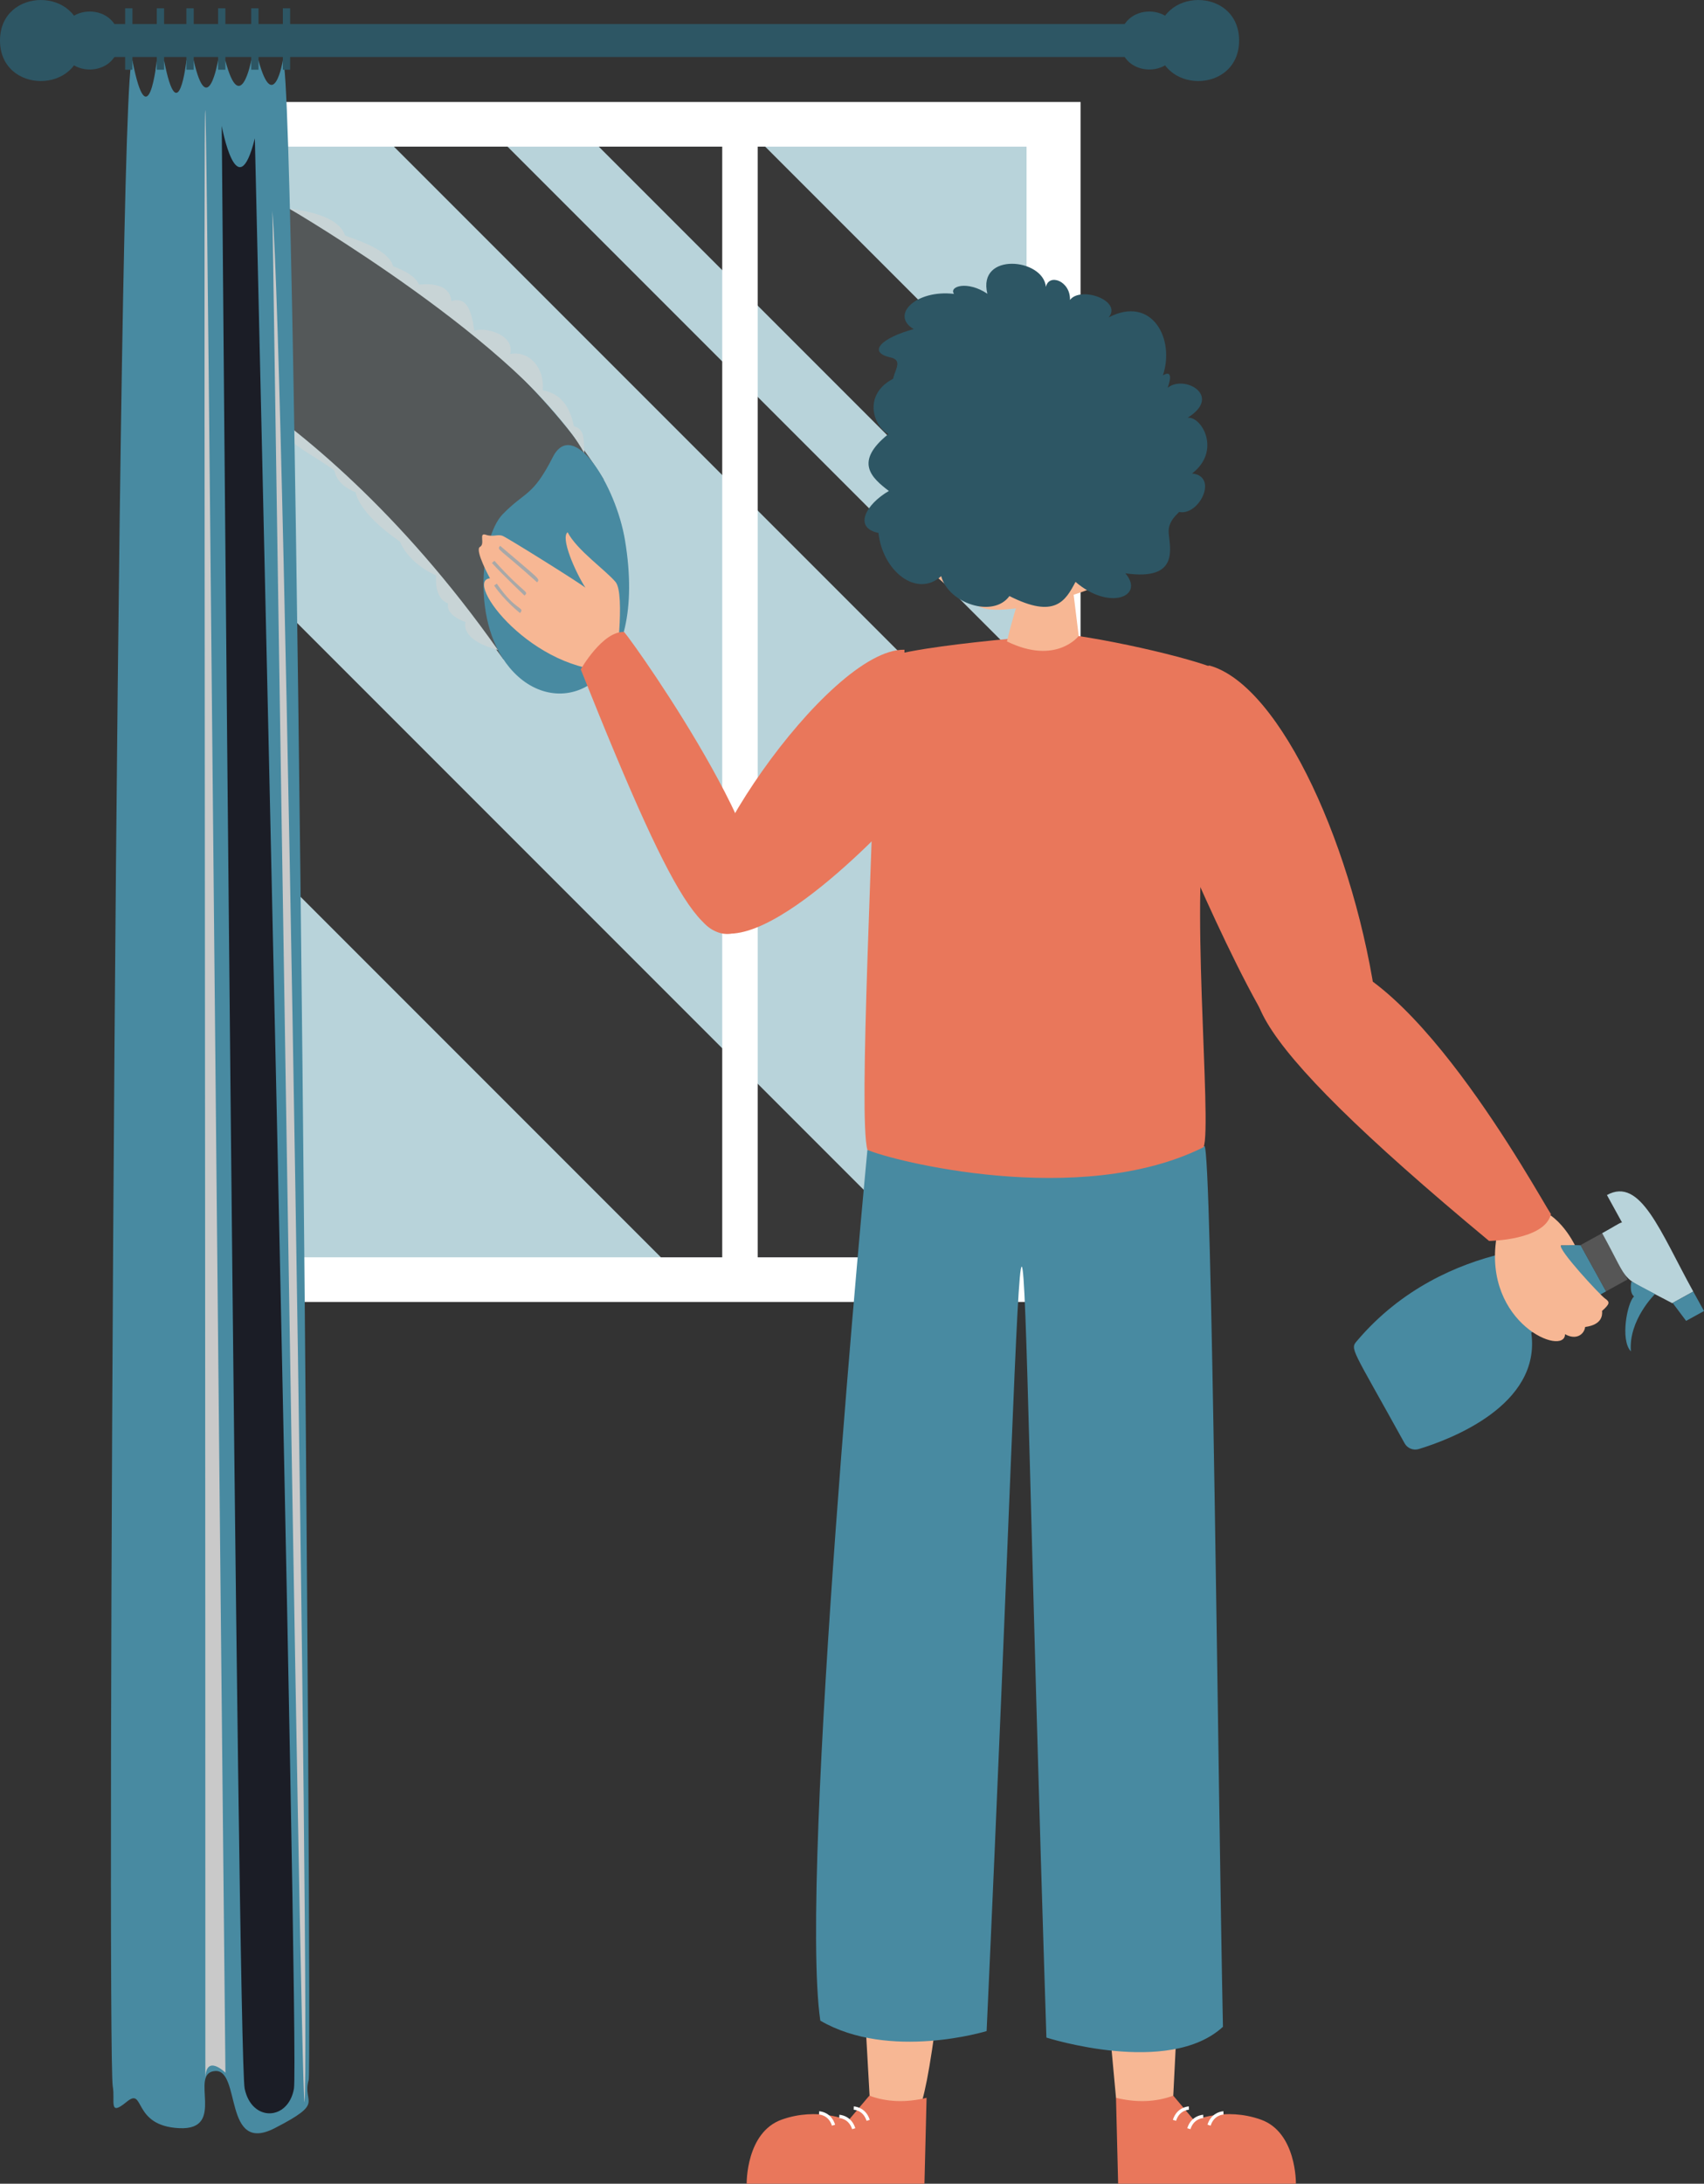 <?xml version="1.0" encoding="UTF-8"?><svg xmlns="http://www.w3.org/2000/svg" viewBox="0 0 601.07 770"><rect x="0" y="0" width="601.07" height="770" fill="#333333" stroke="none"/><defs><style>.cls-1{fill:#fff;}.cls-2{fill:#c8d4d6;}.cls-3{fill:#d1d1d1;}.cls-4{fill:#565656;}.cls-5{fill:#b8d3da;}.cls-6{fill:#bababa;}.cls-7{isolation:isolate;}.cls-8{fill:#c9c9c9;}.cls-9{fill:#f7b794;}.cls-10{fill:#545859;}.cls-11{fill:#424242;}.cls-12{mix-blend-mode:screen;}.cls-13{fill:#383838;}.cls-14{fill:#1b1d26;}.cls-15{fill:#488aa1;}.cls-16{fill:#e9775b;}.cls-17{fill:#a8a8a8;}.cls-18{fill:#b5b5b5;}.cls-19{fill:#2d5664;}.cls-20{mix-blend-mode:multiply;}</style></defs><g class="cls-7"><g id="_1"><g><rect class="cls-1" x="60.05" y="35.96" width="321.12" height="423.12" transform="translate(441.21 495.04) rotate(180)"/><rect class="cls-5" x="79.1" y="51.71" width="283.01" height="391.62" transform="translate(441.21 495.04) rotate(180)"/><g class="cls-12"><polygon class="cls-13" points="233.13 443.33 328.46 443.33 79.1 193.97 79.1 289.3 233.13 443.33"/></g><g class="cls-12"><path class="cls-10" d="m212.88,168.94c-35.85-57.97-110.67-95.27-110.67-95.27,0,0-25.29,17.59-39.98,51.16,57.21,28.79,106.94,96.1,115.36,107.67,23.03-16.8,35.29-63.55,35.29-63.55Z"/></g><path class="cls-15" d="m220.47,190.54c-3.24-19.55-18.31-43.44-25.47-29.36-7.16,14.08-9.69,11.92-17.7,20.16-8.01,8.24-11.8,41.74,5.48,57.22,17.27,15.48,45.89,1.39,37.69-48.02Z"/><g class="cls-12"><path class="cls-2" d="m175.64,229.17c-13.79-3.64-11.4-9.82-11.4-9.82,0,0-7.16-2.25-6.18-6.6-5.2-1.83-4.21-9.83-4.21-9.83,0,0-9.24-3.69-12.78-11.94-15.17-10.53-15.59-17.41-15.59-17.41,0,0-6.53-2.11-7.48-7.58-6.53-5.16-15.91-8.74-22.54-18.01-9.06-3.58-8.95-4.63-8.85-6.53-6.11,0-7.16-5.37-7.16-5.37,0,0-5.37,1.47-7.48-4.11-37.87-18.16,34.79-.31,103.67,97.21Z"/></g><g class="cls-12"><path class="cls-2" d="m206.07,159.74c-.11-5.34.02-8.49-3.64-9.45-1.52-7.58-5.21-11.69-11-12.64.84-7.69-4.63-14.15-11.48-12.82,1.79-7.09-9.59-9.72-12.64-8.14-1.26-9.37-3.59-11.79-8.11-10.53-.53-7.48-11.38-5.76-11.38-5.76-1.54-4.07-9.13-6.46-9.13-6.46-1.69-6.6-15.73-10.11-16.99-10.95-2.67-8.15-19.48-9.31-19.48-9.31,0,0,82.9,48.37,103.86,86.07Z"/></g><g class="cls-12"><polygon class="cls-13" points="362.11 202.61 211.21 51.71 269.92 51.71 362.11 143.9 362.11 202.61"/></g><g class="cls-12"><polygon class="cls-13" points="362.11 274.86 138.96 51.71 179.03 51.71 362.11 234.79 362.11 274.86"/></g><rect class="cls-1" x="254.76" y="43.95" width="12.51" height="407.14" transform="translate(522.03 495.04) rotate(180)"/><path class="cls-15" d="m99.77,21.33s-3.27,19.37-8.58,0h-2.58s-3.82,20.15-9.12,0c-1.17,3.41-2.58,0-2.58,0,0,0-3.65,21.5-8.58,0-1.33-.77-2.58,0-2.58,0,0,0-2.84,25.68-7.87,0-.19,1.7-2.58.06-2.58.06,0,0-2.98,28.54-8.58,0-5.48-6.63-9.14,702.26-6.94,714.3.93,5.07-1.65,10.85,4.91,5.42,6.56-5.42,1.76,8.52,18.57,9.3,16.81.77,3.2-19.37,12.54-20.15,9.34-.77,2.87,29.49,21.05,20.17,18.18-9.32,9.64-8.55,12.04-17.07,1.31-4.64-4.13-712.04-9.12-712.04Z"/><g class="cls-20"><path class="cls-8" d="m96.08,74.34s9.81,663.68,11.34,666.97c2-23.17-6.85-614.83-11.34-666.97Z"/></g><g><rect class="cls-19" x="28.48" y="8.48" width="384.26" height="11.62" transform="translate(441.21 28.58) rotate(180)"/><path class="cls-19" d="m0,14.29c0,19.05,28.8,19.05,28.8,0S0-4.76,0,14.29Z"/><path class="cls-19" d="m21.37,14.29c0,13.63,20.6,13.63,20.6,0s-20.6-13.63-20.6,0Z"/><path class="cls-19" d="m437.08,14.29c0-19.05-28.8-19.05-28.8,0s28.8,19.05,28.8,0Z"/><path class="cls-19" d="m415.71,14.29c0-13.63-20.6-13.63-20.6,0s20.6,13.63,20.6,0Z"/></g><rect class="cls-19" x="44.13" y="2.92" width="2.58" height="21.66" transform="translate(90.85 27.51) rotate(180)"/><rect class="cls-19" x="55.3" y="2.92" width="2.58" height="21.66" transform="translate(113.18 27.51) rotate(180)"/><rect class="cls-19" x="65.75" y="2.92" width="2.58" height="21.66" transform="translate(134.08 27.51) rotate(180)"/><rect class="cls-19" x="76.91" y="2.92" width="2.58" height="21.66" transform="translate(156.41 27.51) rotate(180)"/><rect class="cls-19" x="88.61" y="2.92" width="2.58" height="21.66" transform="translate(179.8 27.51) rotate(180)"/><rect class="cls-19" x="99.77" y="2.92" width="2.58" height="21.66" transform="translate(202.12 27.51) rotate(180)"/><g class="cls-20"><path class="cls-8" d="m72.44,733.01c0-911.2-2.51-938.92,7.08-2.17,0,0-6.98-6.9-7.08,2.17Z"/></g><g class="cls-12"><path class="cls-14" d="m89.9,48.73s15.78,676.37,13.79,687.73c-1.99,11.36-14.9,11.88-17.39,0-2.49-11.88-8.09-692.09-8.09-692.09,0,0,5.42,29.63,11.7,4.36Z"/></g></g><g><path class="cls-16" d="m319.05,229.1c-27.01-.65-83.5,82.77-70.46,96.6,17.16,18.2,69.48-39.95,69.48-39.95l.98-56.65Z"/><polygon class="cls-9" points="423.26 551.56 413.86 738.95 400.91 749.53 393.66 739.7 372.89 514.91 423.26 551.56"/><path class="cls-9" d="m296.94,565.12l9.8,173.83c23.03,18.8,16.15,36.02,44.28-208.83l-54.08,35Z"/><path class="cls-6" d="m338.06,538.5c-2.78,19.08-3.13,25.69-2.08,26.9,1.04,1.22,6.58-1.45,5.01,8.53-1.12,7.14-11.62,4.84-12.66,3.63-1.04-1.22-6.25-7.12-6.25-7.12,0-22.32-1.53-14.81,5.91-33.18l10.08,1.24Z"/><path class="cls-16" d="m326.84,739.7l-.75,30.3h-62.71s-.3-18.09,12.36-22.61c12.66-4.52,23.51.3,23.51.3l7.39-8.74c6.24,2.28,12.98,2.51,20.2.75Z"/><path class="cls-1" d="m305.67,747.82c-1.18-3.82-4.5-3.92-4.53-3.92l.02-1.17s4.2.12,5.63,4.74l-1.11.34Z"/><path class="cls-1" d="m300.58,750.77c-1.18-3.82-4.5-3.92-4.53-3.92l.02-1.17s4.2.12,5.63,4.74l-1.11.34Z"/><path class="cls-1" d="m293.46,749.53c-1.18-3.82-4.5-3.92-4.53-3.92l.02-1.17s4.2.12,5.63,4.74l-1.11.34Z"/><path class="cls-17" d="m330.31,578.55c0-5.94,8.99-5.94,8.99,0s-8.99,5.94-8.99,0Zm2.72,0c0,2.34,3.54,2.34,3.54,0s-3.54-2.34-3.54,0Z"/><path class="cls-6" d="m382.44,538.5c2.78,19.08,3.13,25.69,2.08,26.9-1.04,1.22-6.58-1.45-5.01,8.53,1.12,7.14,11.62,4.84,12.66,3.63,1.04-1.22,6.25-7.12,6.25-7.12,0-22.32,1.53-14.81-5.91-33.18l-10.08,1.24Z"/><path class="cls-16" d="m393.66,739.7l.75,30.3h62.71s.3-18.09-12.36-22.61c-12.66-4.52-23.51.3-23.51.3l-7.39-8.74c-6.24,2.28-12.98,2.51-20.2.75Z"/><path class="cls-1" d="m414.84,747.82c1.18-3.82,4.5-3.92,4.53-3.92l-.02-1.17s-4.2.12-5.63,4.74l1.11.34Z"/><path class="cls-1" d="m419.92,750.77c1.18-3.82,4.5-3.92,4.53-3.92l-.02-1.17s-4.2.12-5.63,4.74l1.11.34Z"/><path class="cls-1" d="m427.04,749.53c1.18-3.82,4.5-3.92,4.53-3.92l-.02-1.17s-4.2.12-5.63,4.74l1.11.34Z"/><path class="cls-17" d="m381.2,578.55c0-5.94,8.99-5.94,8.99,0s-8.99,5.94-8.99,0Zm2.72,0c0,2.34,3.54,2.34,3.54,0s-3.54-2.34-3.54,0Z"/><path class="cls-15" d="m424.86,404.12c2.62.47,4.78,225.9,6.52,310.54-19.08,17.61-62.27,3.8-62.27,3.8-11.61-361.02-4.56-363.12-21.09-2.29,0,0-34.27,10.51-58.66-3.67-7.69-52.35,16.61-307.04,16.61-307.04,74.11-2.86,57.45-3.19,118.89-1.33Z"/><path class="cls-16" d="m375.73,223.59c21.77,2.84,54.08,10.94,55.96,13.92,1.87,2.97,1.58,28.28-5.49,49.84-7.06,21.57,1.5,109.85-1.66,117.16-43.54,21.77-110.38,4.67-118.57.93-3.23-11.39,2.1-110.31,3.5-171.87,3.78-5.61,66.35-9.99,66.26-9.98Z"/><path class="cls-9" d="m377.17,197.16l3.34,27.08s-7.95,10.42-25.32,1.93c3.31-14.01,7.55-24.4,7.55-24.4l14.43-4.61Z"/><path class="cls-16" d="m426.59,234.67c25.38,6.97,51.71,65.73,59.09,120.85,2,14.98-12.85,31.21-28.88,17.7-14.13-11.91-45.39-88.26-45.39-88.26l-5.16-20.76s10.34-26.95,20.35-29.53Z"/><path class="cls-19" d="m414.03,179.74c7.6,4.86,16.75-11.75,6.46-12.79,10.31-7.87,3.56-20.12-1.56-19.66,12.41-7.69-1.16-15.33-7.05-10.55,1.52-4.19,1-6.03-1.68-4.37,4.37-12.99-3.96-28.35-19.13-20.45,4.92-5.91-9.85-11.16-13.65-6.15.22-6.69-7.42-9.51-8.49-4.6-.91-10.19-24.28-12.39-20.64,2.41-7.06-4.74-13.64-2.61-11.78.05-13.29-1.58-22.64,7.43-14.22,12.41-11.21,3.06-16.56,8.12-8.17,9.99,8.39,1.87-9.51,12.23,11.72,13.78,21.24,1.55,32.13,23.3,32.13,23.3,22.99,17.29,14.7,13.21,36.38,19l19.68-2.36Z"/><path class="cls-9" d="m318.21,184.72c-1.16,9.74,18.39,24.67,27.05,29.12,8.66,4.45,38.15-5.27,39.3-6.32,1.15-1.05,9.31-16.68,9.31-16.68,0,0,6.71,7.74,12.75,1.61,6.03-6.14,2.16-23.42-13.38-14.83,2.27-11.86-.81-33.05-.81-33.05-45.99-11.37-33.52-8.44-56.9-13.46-4.05,6.56-16.4,45.95-17.32,53.61Z"/><g class="cls-20"><path class="cls-3" d="m347.63,205.51c-4.03,1.73-8.08,1.29-8.08,1.29,0,0,3.18,5.06,8.08-1.29Z"/></g><path class="cls-11" d="m353.73,170.8c-2.05,5.63,2.76,7.38,4.81,1.75,2.05-5.63-2.76-7.38-4.81-1.75Z"/><g class="cls-20"><path class="cls-3" d="m332.63,174.08c3.86,4.37,11.82,5.31,11.82,5.31,0,0-4.77,3.35-5.96,3.67-4.12-5.1-5.85-8.99-5.85-8.99Z"/></g><g class="cls-20"><path class="cls-3" d="m332.63,174.08s11.25-6.16,14.08-20.03c-.24,10.66-12.76,21.28-12.76,21.28l-1.32-1.25Z"/></g><path class="cls-19" d="m355.45,154.95c5.11,1.01,15.05,5.92,15.49,9.88,1.09-8.52-13.94-14.15-14.7-13.88-.76.27-.79,4-.79,4Z"/><path class="cls-11" d="m333.93,165.38c-1.41,5.82-6.39,4.62-4.98-1.2,1.41-5.82,6.39-4.62,4.98,1.2Z"/><path class="cls-19" d="m327.77,149.97c4.03-.03,11.17,1.16,13.74,2.03,0,0,1.84-3.24,1.31-3.86-.3-.36-8.54-1.94-14.03-1.27-.33.99-.67,2.03-1.02,3.09Z"/><g class="cls-20"><path class="cls-18" d="m337.57,198.6s12.55,1.55,19.4-5.42c-.73,3.14-15.38,10.51-19.4,5.42Z"/></g><path class="cls-19" d="m397.98,151.52c2.18,7-13.34.15-11.52-3.41-6.78,3.81-7.43-6.39-7.62-6.25-1.42,2.88-4.19-.12-4.14-.74-.37,2.73-6.38,1.95-7.6-.2.08,3.72-10.26.98-9.96-2.62-.88,1.1-2.4,2.93-3.82-.96-1.22,3.03-4.98,3.39-8.43.16.35,2.97-5.42,2.29-7.66,1.15,1.1,2.53-2.18,6.64-6.09,1.98-3.95-4.73-.96-11.66-.96-11.66,0,0,18.06-.33,21.65.3s3.15-3.66,19.11,3.38c15.96,7.04,28.4,12.38,28.4,12.38l-1.38,6.48Z"/><path class="cls-9" d="m172.84,203.93s-5.51-10.05-3.54-11.09-.6-5.19,2.07-4.28c2.67.91,4.14-.33,5.96.41s27.73,16.94,29.16,18.26c-3.79-5.97-8.82-17.69-6.26-19.54,3.25,6.27,13.3,13.27,16.89,17.5,3.59,4.24-.07,31.32-.07,31.32-28.91,1-53.85-31.79-44.2-32.59Z"/><g class="cls-20"><path class="cls-17" d="m176.43,192.46c-1.32,1.54-.57.58,13.02,12.87,1.17-1.3.89-.91-13.02-12.87Z"/></g><g class="cls-20"><path class="cls-17" d="m174.39,197.74l-.86.77c3.74,4.15,11.43,11.42,11.5,11.5,1.62-1.72.22-.19-10.65-12.27Z"/></g><g class="cls-20"><path class="cls-17" d="m175.25,205.81l-.95.65c3.71,5.43,8.93,9.54,9.15,9.72,1.79-2.28-1.38-.38-8.2-10.37Z"/></g><path class="cls-16" d="m204.85,236.04s7.67-13.5,15.28-13.22c4.52,5.19,62.83,88.06,44.95,102.55-14.75,11.95-24.29.67-60.22-89.33Z"/><g><path class="cls-5" d="m589.86,459.51l7.42-4.1c-11.71-21.21-18.6-40.57-30.45-34.03,20.52,37.18,15.32,29.07,23.03,38.12Z"/><path class="cls-15" d="m557.57,439.1l8.96,16.24-3.91,2.16c2.35,5.51-5.31,9.73-8.71,4.81l-2.12,1.17c2.35,5.51-5.31,9.73-8.71,4.81l-2.94,1.62c3.65,25.68-28.93,37.77-39.68,41.03-1.94.59-4.03-.26-5.01-2.04-18.71-33.89-19.35-33.09-16.75-36.14,31.51-37.08,78.87-33.66,78.87-33.66Z"/><rect class="cls-4" x="556.53" y="440.74" width="18.62" height="8.69" transform="translate(449.62 1155.56) rotate(-118.9)"/><path class="cls-5" d="m589.86,459.51l-14.92-27.02c-3.5-2.15-1.19-2.4-9.8,2.34,10.82,19.6,4.96,14.15,24.71,24.68Z"/><polygon class="cls-15" points="594.76 465.75 590.02 459.43 597.29 455.42 601.07 462.27 594.76 465.75"/><path class="cls-15" d="m583.8,456.28s-9.41,9.16-8.52,20.22c-3.86-4.07-1.24-17.32,1.11-19.36-1.81-1.48-.92-5.3-.92-5.3l8.33,4.44Z"/></g><path class="cls-9" d="m527.86,436.51c-4.73,30.24,24.15,41.98,24.19,33.93,3.88,2.2,6.74.14,7.1-2.54,5.9-.77,6.13-4.1,5.96-5.66,2.77-2.49,2.86-3.11,1.03-4.39s-16.86-17.52-15.52-18.75c1.89-.06,4.89-.07,4.89-.07,0,0-6.77-14.24-17.22-12.92-5.84,1.89-10.42,10.4-10.42,10.4Z"/><path class="cls-16" d="m525.25,437.56s19.59-.17,21.83-9.45c-4.73-7.22-51.87-94.03-86.6-90.85-32.79,3.01-24.91,25.84,64.77,100.3Z"/><path class="cls-19" d="m318.57,132.12c-14.77,4.67-11.26,17.69-5.19,20.93-12.23,9.81-5.98,15.4.16,20.07-8.11,4.69-12.63,12.93-3.67,14.8,1.49,13.58,13.58,23.01,22.12,15.23,2.58,9.61,18.37,14.9,24.08,7.02,16.03,8.14,19.76,1.74,23.31-5,11.84,10.25,24.6,5.21,17.58-3.02,19.08,2.76,15.7-8.84,15.29-14.15-.42-5.31,4.76-7.5,4.53-8.94-.22-1.44-16.44-38.79-16.44-38.79-57.79-22.25-39.41-18.08-81.89-20.31l.12,12.18Z"/></g></g></g></svg>